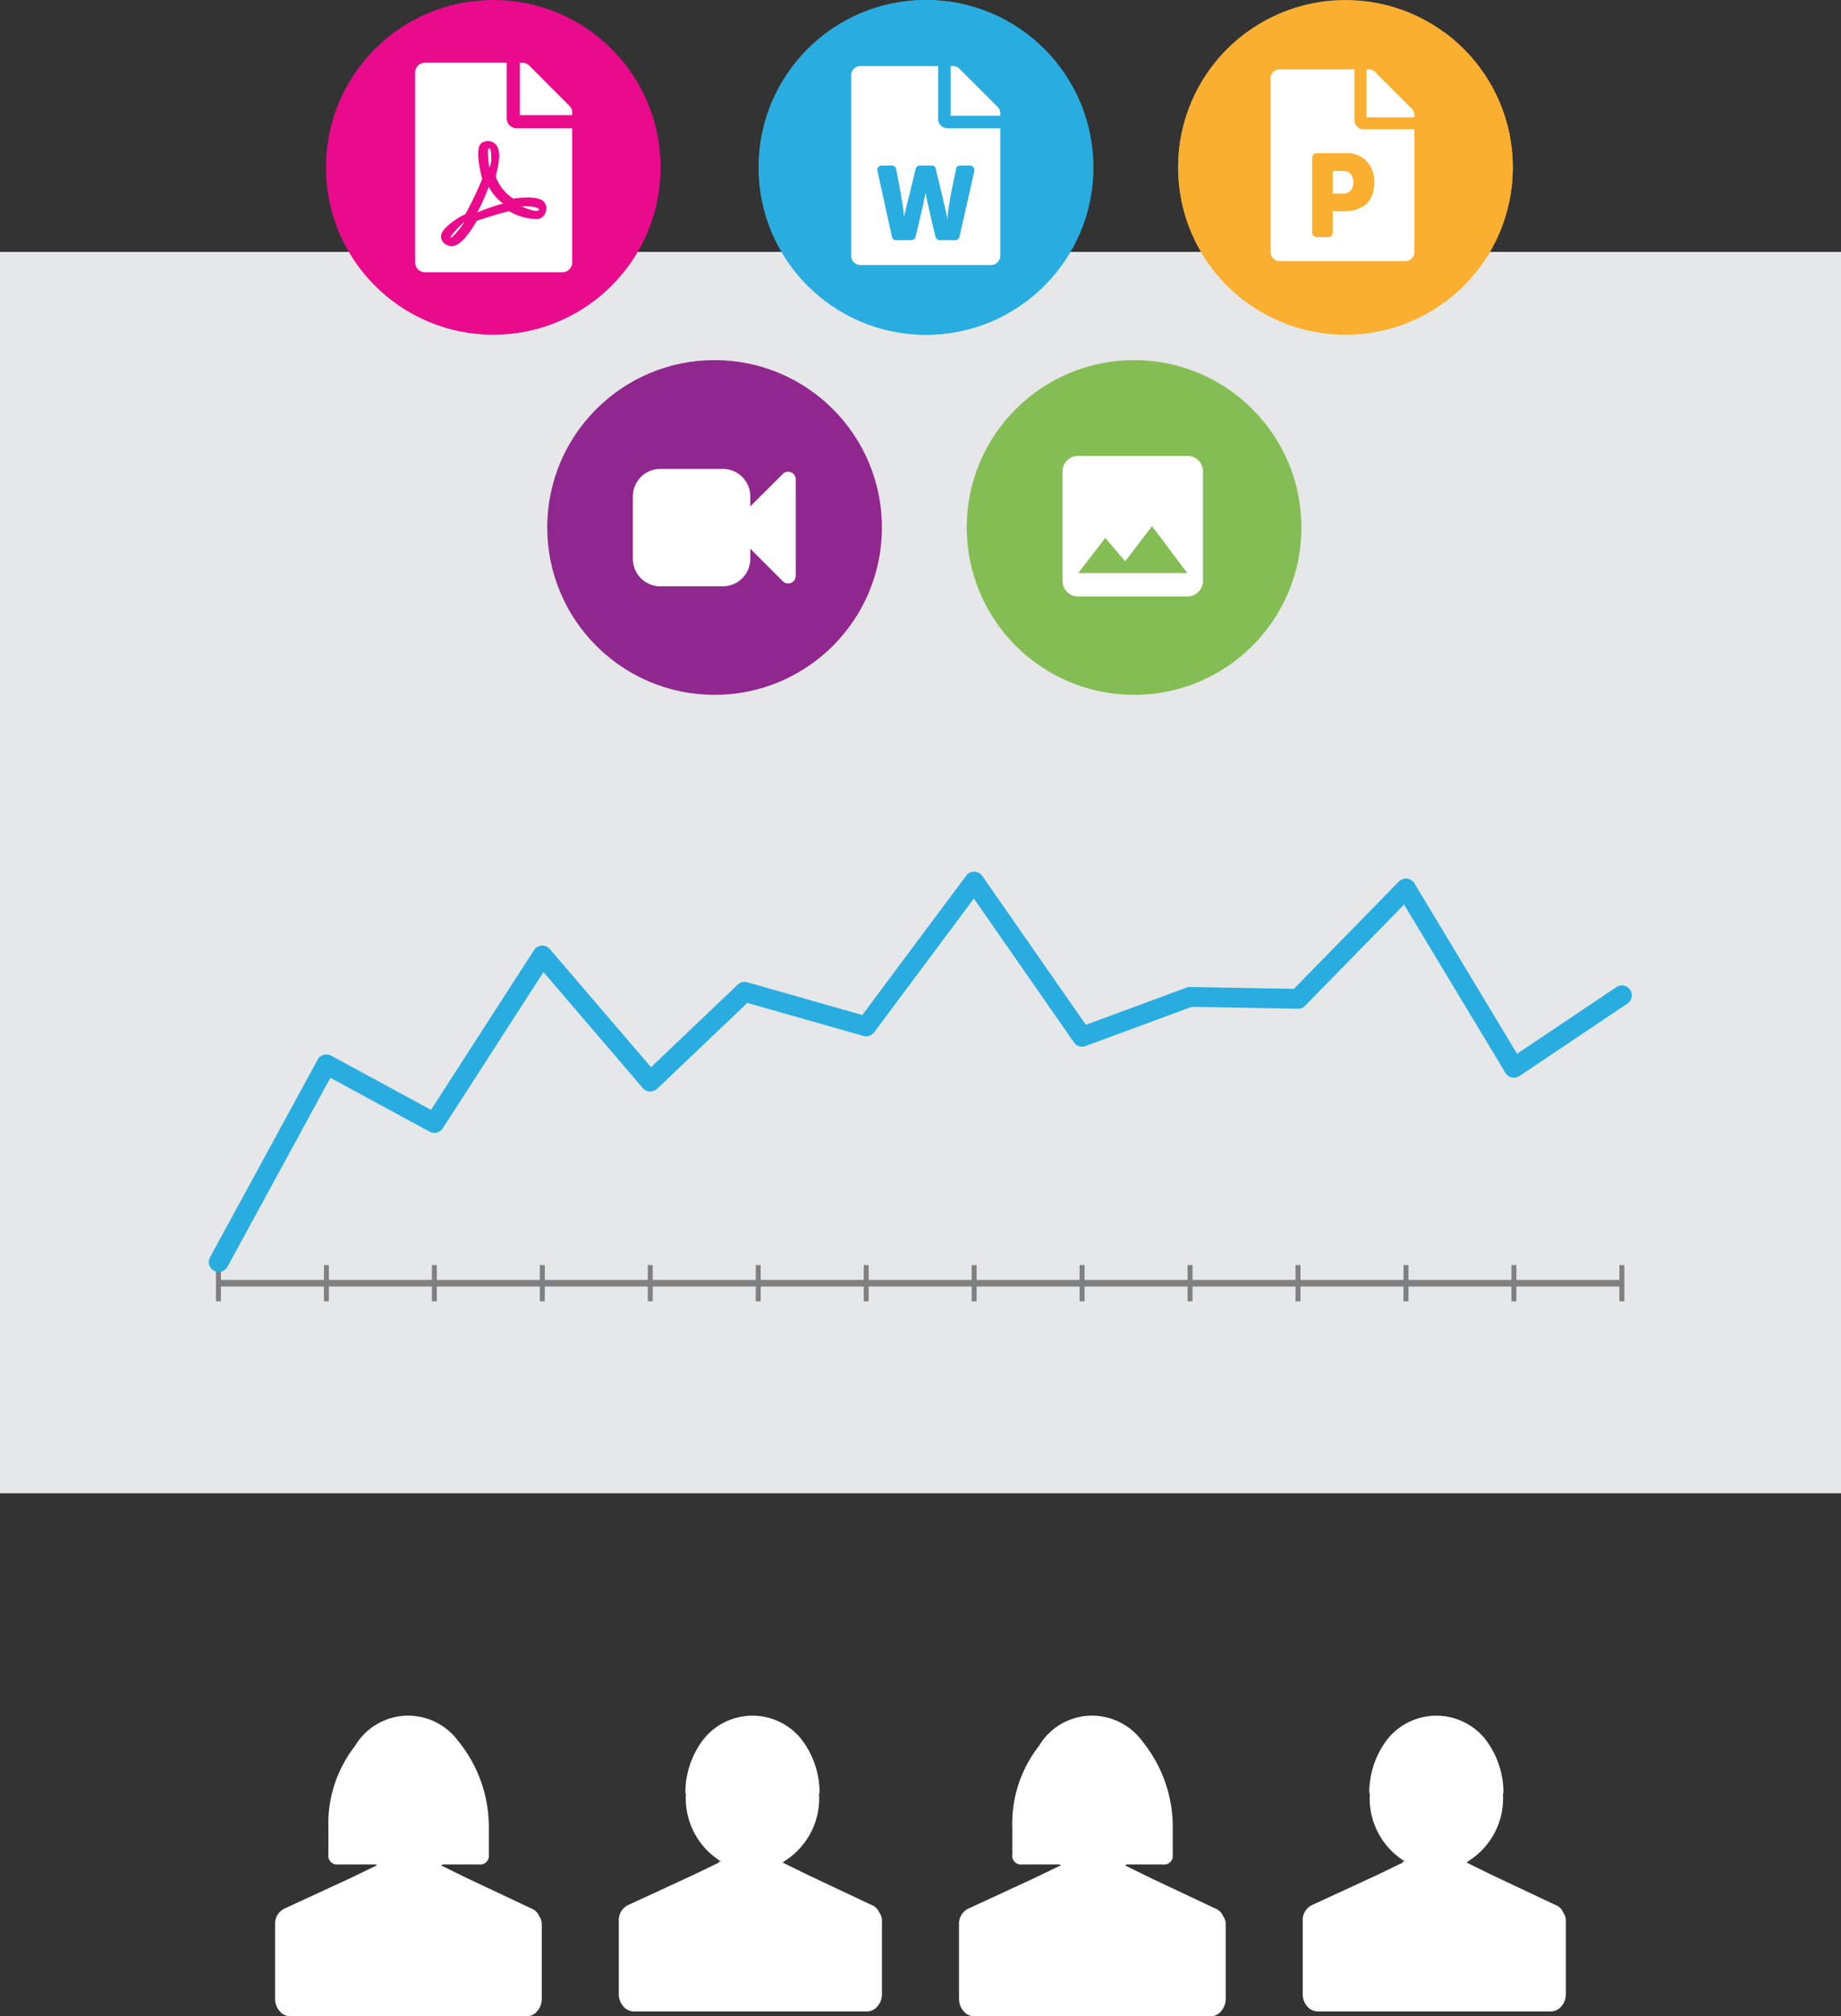 <svg xmlns="http://www.w3.org/2000/svg" xmlns:xlink="http://www.w3.org/1999/xlink" width="557.358" height="610.299" viewBox="0 0 557.358 610.299"><rect x="0" y="0" width="557.358" height="610.299" fill="#333333" stroke="none"/><defs><style>.a{fill:none;}.b{fill:#29ade0;}.c{fill:#ea0a8c;}.d{fill:#faaf31;}.e{fill:#e6e7e8;}.f{fill:gray;}.g{fill:#fff;}.h{clip-path:url(#a);}.i{fill:#90278e;}.j{fill:#85bd55;}.k{clip-path:url(#c);}.l{clip-path:url(#d);}.m{clip-path:url(#e);}</style><clipPath id="a"><ellipse class="a" cx="50.659" cy="50.659" rx="50.659" ry="50.659"/></clipPath><clipPath id="c"><ellipse class="b" cx="50.659" cy="50.659" rx="50.659" ry="50.659"/></clipPath><clipPath id="d"><ellipse class="c" cx="50.659" cy="50.659" rx="50.659" ry="50.659"/></clipPath><clipPath id="e"><ellipse class="d" cx="50.659" cy="50.659" rx="50.659" ry="50.659"/></clipPath></defs><g transform="translate(-261.322 -181)"><g transform="translate(261.322 257.24)"><rect class="e" width="557.358" height="375.747" transform="translate(0 0)"/><g transform="translate(66.135 190.594)"><path class="f" d="M424.771,1H0V-1H424.771Z" transform="translate(0.318 121.563)"/><path class="f" d="M.75,10.959H-.75V0H.75Z" transform="translate(32.683 116.083)"/><path class="f" d="M.75,10.959H-.75V0H.75Z" transform="translate(65.367 116.083)"/><path class="f" d="M.75,10.959H-.75V0H.75Z" transform="translate(98.05 116.083)"/><path class="f" d="M.75,10.959H-.75V0H.75Z" transform="translate(130.734 116.083)"/><path class="f" d="M.75,10.959H-.75V0H.75Z" transform="translate(163.417 116.083)"/><path class="f" d="M.75,10.959H-.75V0H.75Z" transform="translate(196.1 116.083)"/><path class="f" d="M.75,10.959H-.75V0H.75Z" transform="translate(228.784 116.083)"/><path class="f" d="M.75,10.959H-.75V0H.75Z" transform="translate(261.467 116.083)"/><path class="f" d="M.75,10.959H-.75V0H.75Z" transform="translate(294.151 116.083)"/><path class="f" d="M.75,10.959H-.75V0H.75Z" transform="translate(326.834 116.083)"/><path class="f" d="M.75,10.959H-.75V0H.75Z" transform="translate(359.517 116.083)"/><path class="f" d="M.75,10.959H-.75V0H.75Z" transform="translate(392.201 116.083)"/><path class="f" d="M.75,10.959H-.75V0H.75Z" transform="translate(424.884 116.083)"/><path class="f" d="M.75,10.959H-.75V0H.75Z" transform="translate(0 116.083)"/><path class="b" d="M1307.82,691.414a3,3,0,0,1-2.632-4.436l32.6-59.835a3,3,0,0,1,4.066-1.2l30.239,16.416,31.176-48.344a3,3,0,0,1,4.8-.326l30.626,35.755,26.254-24.993a3,3,0,0,1,2.889-.713l34.833,9.907,31.447-42.179a3,3,0,0,1,4.868.08l31.358,45.064,30.507-11.262a3.023,3.023,0,0,1,1.093-.185l31.39.562,31.779-32.475a3,3,0,0,1,4.714.551l31.059,51.576,30.067-20.164a3,3,0,1,1,3.342,4.983l-32.683,21.919a3,3,0,0,1-4.241-.944l-30.682-50.952-29.97,30.627a3,3,0,0,1-2.2.9l-32.12-.575-32.154,11.871a3,3,0,0,1-3.5-1.1l-30.3-43.55-30.194,40.5a3,3,0,0,1-3.226,1.092l-35.175-10-27.3,25.992a3,3,0,0,1-4.347-.221l-30.065-35.1-30.5,47.3a3,3,0,0,1-3.953,1.011l-30.051-16.314-31.169,57.2A3,3,0,0,1,1307.82,691.414Z" transform="translate(-1307.741 -573.261)"/></g><g transform="translate(83.282 443.05)"><path class="g" d="M1325.276,853.562a4.209,4.209,0,0,1-3.286-1.574,5.724,5.724,0,0,1-1.368-3.9V825.24a5.085,5.085,0,0,1,3.025-4.379l19.838-9.168,7.942-3.834c0-.182-.272-.272-.822-.272h-10.823a2.647,2.647,0,0,1-3.025-3.025v-8.078a38.122,38.122,0,0,1,8.066-24.762,18.7,18.7,0,0,1,16.148-9.168,18.93,18.93,0,0,1,15.187,7.8,41.14,41.14,0,0,1,9.17,26.135v8.078a2.647,2.647,0,0,1-3.025,3.025h-10.777c-.185,0-.272.045-.272.136a1.042,1.042,0,0,1-.409.136l7.8,3.834,19.43,9.166a4.158,4.158,0,0,1,2.462,2.326,4.32,4.32,0,0,1,.82,2.874v22.028a5.722,5.722,0,0,1-1.368,3.9,4.213,4.213,0,0,1-3.282,1.574h-71.429Z" transform="translate(-1320.619 -762.555)"/><path class="g" d="M1477.486,822.11a4.079,4.079,0,0,0-2.427-2.3l-19.174-9.046-7.7-3.781a1.1,1.1,0,0,0,.406-.136c0-.091.091-.136.268-.136h-.268a22.423,22.423,0,0,0,10.664-20.705h.163a26.478,26.478,0,0,0-5.779-16.676,18.977,18.977,0,0,0-29.058,0,26.471,26.471,0,0,0-5.783,16.676h.175a22.419,22.419,0,0,0,10.664,20.705h-1.418c.54,0,.808.087.808.272l-7.835,3.782-19.577,9.046a5.015,5.015,0,0,0-2.969,4.322v22.546a5.641,5.641,0,0,0,1.35,3.846,4.157,4.157,0,0,0,3.245,1.55h70.479a4.163,4.163,0,0,0,3.241-1.55,5.64,5.64,0,0,0,1.35-3.846V824.928A4.272,4.272,0,0,0,1477.486,822.11Z" transform="translate(-1294.583 -762.552)"/><path class="g" d="M1480.529,853.562a4.207,4.207,0,0,1-3.286-1.574,5.719,5.719,0,0,1-1.37-3.9V825.24a5.087,5.087,0,0,1,3.026-4.379l19.838-9.168,7.941-3.834c0-.182-.272-.272-.82-.272h-10.823a2.647,2.647,0,0,1-3.026-3.025v-8.078a38.131,38.131,0,0,1,8.068-24.762,18.693,18.693,0,0,1,16.147-9.168,18.935,18.935,0,0,1,15.188,7.8,41.139,41.139,0,0,1,9.17,26.135v8.078a2.647,2.647,0,0,1-3.025,3.025h-10.779c-.185,0-.272.045-.272.136a1.033,1.033,0,0,1-.408.136l7.8,3.834,19.43,9.166a4.165,4.165,0,0,1,2.462,2.326,4.335,4.335,0,0,1,.82,2.874v22.028a5.73,5.73,0,0,1-1.37,3.9,4.209,4.209,0,0,1-3.282,1.574h-71.427Z" transform="translate(-1268.816 -762.555)"/><path class="g" d="M1632.738,822.11a4.077,4.077,0,0,0-2.428-2.3l-19.173-9.046-7.7-3.781a1.083,1.083,0,0,0,.4-.136c0-.091.091-.136.268-.136h-.268a22.421,22.421,0,0,0,10.664-20.705h.163a26.469,26.469,0,0,0-5.778-16.676,18.983,18.983,0,0,0-29.06,0,26.471,26.471,0,0,0-5.781,16.676h.173a22.418,22.418,0,0,0,10.664,20.705h-1.418c.542,0,.81.087.81.272l-7.835,3.782-19.578,9.046a5.02,5.02,0,0,0-2.969,4.322v22.546a5.636,5.636,0,0,0,1.351,3.846,4.153,4.153,0,0,0,3.244,1.55h70.479a4.161,4.161,0,0,0,3.241-1.55,5.649,5.649,0,0,0,1.351-3.846V824.928A4.273,4.273,0,0,0,1632.738,822.11Z" transform="translate(-1242.78 -762.552)"/></g></g><g transform="translate(360.014 180.701)"><g transform="translate(66.873 108.984)"><g transform="translate(0.113 0.314)"><g class="h"><rect class="i" width="145.163" height="147.589" transform="translate(-21.923 -23.136)"/></g></g><path class="g" d="M3849.962,464.174a1.737,1.737,0,0,1-1.048,1.585,1.963,1.963,0,0,1-.67.135,1.606,1.606,0,0,1-1.21-.51l-10.828-10.828v4.461a7.739,7.739,0,0,1-7.737,7.738h-18.915a7.74,7.74,0,0,1-7.739-7.738V440.1a7.74,7.74,0,0,1,7.739-7.738h18.915a7.739,7.739,0,0,1,7.737,7.738v4.433l10.828-10.8a1.605,1.605,0,0,1,1.21-.51,1.988,1.988,0,0,1,.67.134,1.738,1.738,0,0,1,1.048,1.585Z" transform="translate(-3775.201 -398.548)"/><path class="g" d="M3828.469,467.33h-18.915a8.324,8.324,0,0,1-8.315-8.315V440.1a8.324,8.324,0,0,1,8.315-8.314h18.915a8.323,8.323,0,0,1,8.314,8.314v3.044l9.836-9.813a2.193,2.193,0,0,1,1.625-.686,2.561,2.561,0,0,1,.873.171l.026.01a2.306,2.306,0,0,1,1.4,2.114v29.233a2.3,2.3,0,0,1-1.4,2.114l-.023.01a2.536,2.536,0,0,1-.876.172,2.194,2.194,0,0,1-1.625-.686l-9.836-9.837v3.069A8.324,8.324,0,0,1,3828.469,467.33Zm-18.915-34.392a7.17,7.17,0,0,0-7.162,7.162v18.915a7.17,7.17,0,0,0,7.162,7.162h18.915a7.17,7.17,0,0,0,7.161-7.162v-5.852l11.827,11.828a1.025,1.025,0,0,0,.787.325,1.392,1.392,0,0,0,.453-.092,1.168,1.168,0,0,0,.689-1.051V434.941a1.169,1.169,0,0,0-.688-1.05,1.419,1.419,0,0,0-.454-.092,1.025,1.025,0,0,0-.787.325l-.016.017-11.811,11.782V440.1a7.169,7.169,0,0,0-7.161-7.162Z" transform="translate(-3775.201 -398.548)"/></g><g transform="translate(193.725 108.984)"><g transform="translate(0.261 0.314)"><g class="h"><rect class="j" width="145.163" height="169.129" transform="translate(-21.923 -33.906)"/><path class="j" d="M988.861,2047.7v5.389h-9.428a1.259,1.259,0,0,1-1.027-.508,1.815,1.815,0,0,1-.409-1.172v-6.989a1.61,1.61,0,0,1,.931-1.638l6.325-2.89,2.445-1.172a8.287,8.287,0,0,1-.835-12.846,5.769,5.769,0,0,1,3.919-1.523,5.67,5.67,0,0,1,3.881,1.5,7.7,7.7,0,0,1,2.308,4.042,9.122,9.122,0,0,1,.234,2.4,8.52,8.52,0,0,1-3.3,6.306l2.523,1.25,6.17,2.888a1.615,1.615,0,0,1,.854,1.641v6.989a1.79,1.79,0,0,1-.408,1.19,1.317,1.317,0,0,1-1.066.488h-9.392V2047.5l-1.513-2.616v-.078l-.35-.116-.27.116-1.592,2.694h.079Zm2.173-3.982,1.514-2.694v-.157a.276.276,0,0,0-.311-.312h-3.065c-.18,0-.271.105-.271.312v.08l.076.078,1.436,2.694h.078a.333.333,0,0,0,.542,0" transform="translate(-940.066 -1988.057)"/><rect class="a" width="145.163" height="81.776" transform="translate(-21.923 9.771)"/></g></g><path class="g" d="M3761.395,448.782V481.74a4.708,4.708,0,0,1-4.781,4.78h-32.958a4.706,4.706,0,0,1-4.781-4.78V448.782a4.706,4.706,0,0,1,4.781-4.78h32.958a4.671,4.671,0,0,1,3.4,1.35A4.6,4.6,0,0,1,3761.395,448.782Zm-23.565,27.108-6.019-7.086-8.154,10.63h32.958l-10.629-14.172Z" transform="translate(-3689.615 -414.687)"/></g><g transform="translate(0.001 0)"><g transform="translate(131.267)"><g transform="translate(-0.282 0.299)"><ellipse class="b" cx="50.659" cy="50.659" rx="50.659" ry="50.659"/><g class="k"><rect class="b" width="145.479" height="139.059" transform="translate(-21.483 -18.871)"/><rect class="a" width="145.479" height="81.776" transform="translate(-22.081 9.771)"/></g></g><path class="g" d="M1249.792,1924.419v.7h-15.053v-15.053h.7a2.724,2.724,0,0,1,2,.825l11.526,11.523A2.732,2.732,0,0,1,1249.792,1924.419Zm-12.111,15.757a1.164,1.164,0,0,0-1.295,1.176q-2.589,11.877-2.587,15.171-.238-1.765-3.53-15.288a1.208,1.208,0,0,0-1.291-1.059h-3.412a1.279,1.279,0,0,0-1.41,1.059q-3.293,13.524-3.527,14.465-.12-3.177-2.353-14.348a1.309,1.309,0,0,0-1.41-1.176h-2.941a1.351,1.351,0,0,0-1.119.529,1.262,1.262,0,0,0-.176,1.237l4.353,19.757a1.276,1.276,0,0,0,1.41,1.057h4.35a1.382,1.382,0,0,0,1.412-1.057q2.823-11.643,2.94-13.055h.119q.47,2.706,2.94,13.055a1.379,1.379,0,0,0,1.41,1.057h4.468a1.278,1.278,0,0,0,1.412-1.057l4.468-19.757a1.366,1.366,0,0,0-.057-.882,1.416,1.416,0,0,0-1.352-.884Zm-6.7-14.112a2.811,2.811,0,0,0,2.823,2.823h15.993v38.571a2.808,2.808,0,0,1-2.822,2.823h-39.513a2.809,2.809,0,0,1-2.823-2.823v-54.564a2.814,2.814,0,0,1,2.823-2.823h23.519Z" transform="translate(-1176.916 -1889.773)"/></g><g transform="translate(-0.015 0.299)"><g class="l"><rect class="c" width="145.479" height="146.952" transform="translate(-22.081 -22.817)"/></g></g><path class="g" d="M1178.025,1937.384q-.745.864-5.326-1.115Q1178.025,1936.146,1178.025,1937.384Zm9.161-31.576a2.859,2.859,0,0,1,.866,2.1v.745H1172.2v-15.85h.745a2.869,2.869,0,0,1,2.106.866Zm-16.965,28.107a13.182,13.182,0,0,1-5.323-6.686q1.486-5.821.866-7.925a3.328,3.328,0,0,0-1.673-2.416,3.163,3.163,0,0,0-2.663-.185,2.276,2.276,0,0,0-1.608,1.733q-.744,2.722.991,9.533a111.772,111.772,0,0,1-5.077,10.649,21.621,21.621,0,0,0-5.944,4.087q-2.354,2.354-.866,4.335a3.3,3.3,0,0,0,2.724,1.239q3.1,0,7.555-7.679,7.675-2.477,9.782-2.848a17.4,17.4,0,0,0,7.925,2.354,2.862,2.862,0,0,0,3.1-2.106,2.905,2.905,0,0,0-.62-3.22Q1177.4,1932.925,1170.222,1933.916Zm.99-21.3h16.841v40.616a2.958,2.958,0,0,1-2.971,2.972h-41.607a2.963,2.963,0,0,1-2.972-2.972v-57.457a2.963,2.963,0,0,1,2.972-2.972h24.766v16.841a2.962,2.962,0,0,0,2.972,2.972Zm-20.058,33.185q.5-1.362,4.332-4.953a19.421,19.421,0,0,1-1.485,2.166c-.5.621-.909,1.115-1.239,1.488a8.312,8.312,0,0,1-.866.866,2.143,2.143,0,0,1-.558.373Zm11.639-15.477a14.6,14.6,0,0,0,4.335,5.078,59.531,59.531,0,0,0-7.8,2.723A67.983,67.983,0,0,0,1162.793,1930.326Zm.248-5.819a12.431,12.431,0,0,1-.372-2.294q-.123-1.422-.124-2.475c0-.7.082-1.051.248-1.051q.741,0,.743,2.476A7.583,7.583,0,0,1,1163.042,1924.506Z" transform="translate(-1113.518 -1873.507)"/><g transform="translate(257.581 0)"><g transform="translate(0.404 0.299)"><g class="m"><rect class="d" width="145.479" height="139.059" transform="translate(-21.483 -18.871)"/><rect class="d" width="145.479" height="81.776" transform="translate(-22.081 9.771)"/></g></g><path class="g" d="M1287.333,1905.711a8.911,8.911,0,0,0-2.266-6.233,7.727,7.727,0,0,0-6.009-2.5h-9.181a1.382,1.382,0,0,0-.508.114,1.182,1.182,0,0,0-.737.737,1.393,1.393,0,0,0-.114.51v22.669a1.355,1.355,0,0,0,1.359,1.359h3.516a1.354,1.354,0,0,0,1.359-1.359v-6.461h3.061c.452,0,1.115-.039,1.983-.114a8.486,8.486,0,0,0,2.21-.452,13.257,13.257,0,0,0,1.982-.966,5.5,5.5,0,0,0,1.758-1.585,8.7,8.7,0,0,0,1.134-2.382A11,11,0,0,0,1287.333,1905.711Zm-6.007-18.7a2.71,2.71,0,0,0,2.72,2.72h15.416V1926.9a2.708,2.708,0,0,1-2.72,2.721h-38.083a2.707,2.707,0,0,1-2.72-2.721v-52.591a2.707,2.707,0,0,1,2.72-2.72h22.668Zm17.342-3.514a2.627,2.627,0,0,1,.793,1.927v.679h-14.508v-14.507h.679a2.628,2.628,0,0,1,1.927.793Zm-20.742,18.815a2.768,2.768,0,0,1,2.265.964,3.792,3.792,0,0,1,.793,2.493,3.628,3.628,0,0,1-.848,2.493,2.941,2.941,0,0,1-2.324.965h-3.061v-6.916Z" transform="translate(-1227.534 -1850.294)"/></g></g></g></g></svg>